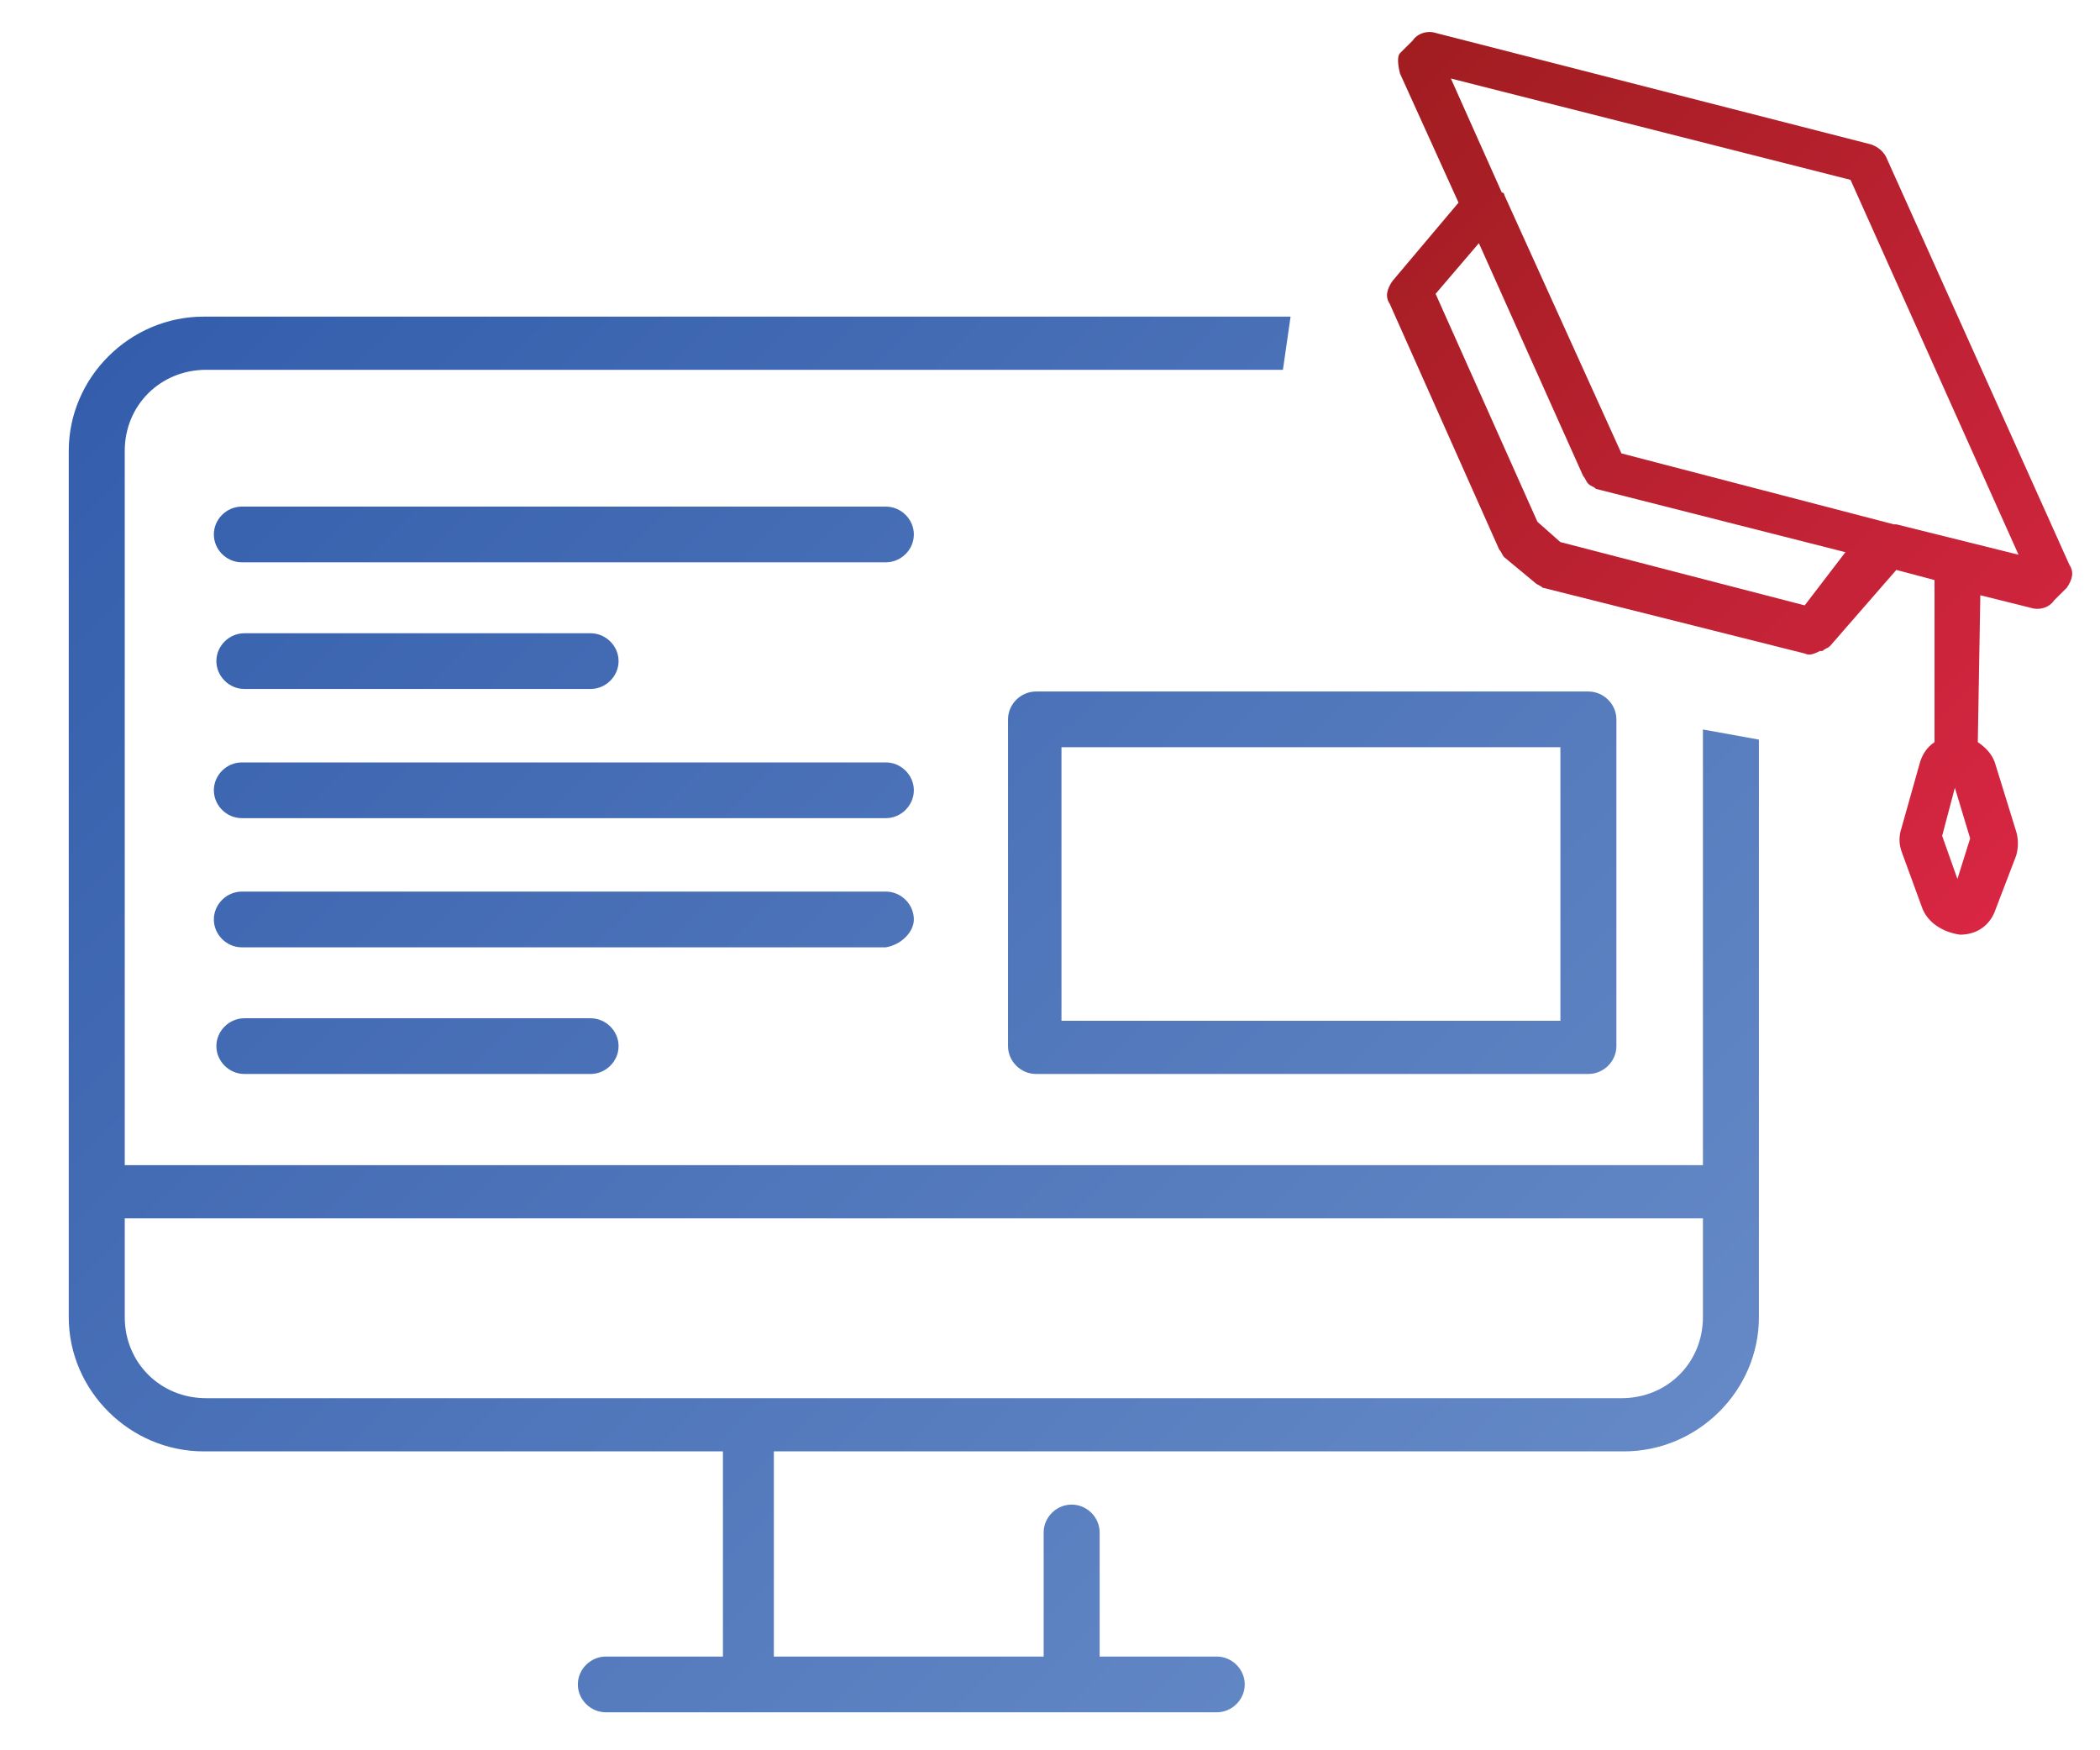 <?xml version="1.0" encoding="UTF-8"?> <svg xmlns="http://www.w3.org/2000/svg" width="84" height="70" viewBox="0 0 84 70" fill="none"> <path d="M55.999 2.938L58.341 8.104L55.693 11.245C55.49 11.549 55.388 11.852 55.592 12.156L59.97 21.983C60.072 22.084 60.072 22.185 60.173 22.287L61.395 23.3C61.497 23.401 61.599 23.401 61.701 23.502L72.188 26.136C72.391 26.237 72.595 26.136 72.799 26.035H72.901C73.002 25.933 73.104 25.933 73.206 25.832L75.853 22.793L77.381 23.198V29.682C77.075 29.884 76.871 30.188 76.77 30.593L76.057 33.126C75.955 33.43 75.955 33.734 76.057 34.038L76.871 36.266C77.075 36.874 77.686 37.279 78.399 37.381C79.112 37.381 79.621 36.975 79.824 36.368L80.639 34.24C80.741 33.936 80.741 33.531 80.639 33.227L79.824 30.593C79.722 30.188 79.417 29.884 79.112 29.682L79.213 23.806L81.25 24.313C81.555 24.414 81.962 24.313 82.166 24.009L82.675 23.502C82.879 23.198 82.981 22.895 82.777 22.591L75.446 6.281C75.344 6.078 75.141 5.876 74.835 5.774L57.424 1.317C57.119 1.216 56.712 1.317 56.508 1.621L55.999 2.127C55.897 2.229 55.897 2.533 55.999 2.938ZM78.297 35.152L77.686 33.43L78.195 31.505L78.806 33.531L78.297 35.152ZM72.188 24.211L62.413 21.679L61.497 20.868L57.424 11.751L59.155 9.725L63.33 19.045C63.431 19.146 63.431 19.248 63.533 19.349C63.635 19.45 63.737 19.45 63.839 19.552L73.817 22.084L72.188 24.211ZM74.021 7.193L80.741 22.185L75.853 20.97H75.751L64.857 18.133L60.173 7.8C60.173 7.8 60.173 7.699 60.072 7.699L58.035 3.14L74.021 7.193Z" fill="url(#paint0_linear_2401_3225)"></path> <path d="M68.117 29.175V46.599H4.99V18.032C4.99 16.208 6.415 14.79 8.248 14.79C8.248 14.79 35.026 14.79 51.317 14.79L51.623 12.663C35.332 12.663 8.146 12.663 8.146 12.663C5.194 12.663 2.75 15.094 2.75 18.032V52.677C2.75 55.615 5.194 58.046 8.146 58.046H28.917V66.252H24.234C23.623 66.252 23.114 66.758 23.114 67.366C23.114 67.974 23.623 68.481 24.234 68.481H48.67C49.281 68.481 49.79 67.974 49.79 67.366C49.79 66.758 49.281 66.252 48.67 66.252H43.986V61.288C43.986 60.68 43.477 60.174 42.866 60.174C42.255 60.174 41.746 60.68 41.746 61.288V66.252H30.954V58.046H64.961C67.914 58.046 70.357 55.615 70.357 52.677V29.58L68.117 29.175ZM68.117 52.677C68.117 54.501 66.692 55.919 64.859 55.919H8.248C6.415 55.919 4.99 54.501 4.99 52.677V48.727H68.117V52.677ZM35.434 20.261H9.674C9.063 20.261 8.554 20.767 8.554 21.375C8.554 21.983 9.063 22.489 9.674 22.489H35.434C36.044 22.489 36.554 21.983 36.554 21.375C36.554 20.767 36.044 20.261 35.434 20.261ZM9.775 27.554H23.623C24.234 27.554 24.743 27.048 24.743 26.44C24.743 25.832 24.234 25.326 23.623 25.326H9.775C9.165 25.326 8.655 25.832 8.655 26.44C8.655 27.048 9.165 27.554 9.775 27.554ZM35.434 30.492H9.674C9.063 30.492 8.554 30.999 8.554 31.606C8.554 32.214 9.063 32.721 9.674 32.721H35.434C36.044 32.721 36.554 32.214 36.554 31.606C36.554 30.999 36.044 30.492 35.434 30.492ZM36.554 36.773C36.554 36.165 36.044 35.658 35.434 35.658H9.674C9.063 35.658 8.554 36.165 8.554 36.773C8.554 37.381 9.063 37.887 9.674 37.887H35.434C36.044 37.786 36.554 37.279 36.554 36.773ZM9.775 40.724C9.165 40.724 8.655 41.23 8.655 41.838C8.655 42.446 9.165 42.952 9.775 42.952H23.623C24.234 42.952 24.743 42.446 24.743 41.838C24.743 41.23 24.234 40.724 23.623 40.724H9.775ZM40.321 28.77V41.838C40.321 42.446 40.83 42.952 41.441 42.952H63.535C64.146 42.952 64.656 42.446 64.656 41.838V28.77C64.656 28.162 64.146 27.656 63.535 27.656H41.441C40.83 27.656 40.321 28.162 40.321 28.77ZM42.459 29.884H62.416V40.825H42.459V29.884Z" fill="url(#paint1_linear_2401_3225)"></path> <defs> <linearGradient id="paint0_linear_2401_3225" x1="84.916" y1="31.334" x2="55.815" y2="2.086" gradientUnits="userSpaceOnUse"> <stop stop-color="#D82643"></stop> <stop offset="1" stop-color="#A01D20"></stop> </linearGradient> <linearGradient id="paint1_linear_2401_3225" x1="59.763" y1="65.387" x2="6.605" y2="11.958" gradientUnits="userSpaceOnUse"> <stop stop-color="#6589C6"></stop> <stop offset="1" stop-color="#345EAC"></stop> </linearGradient> </defs> </svg> 